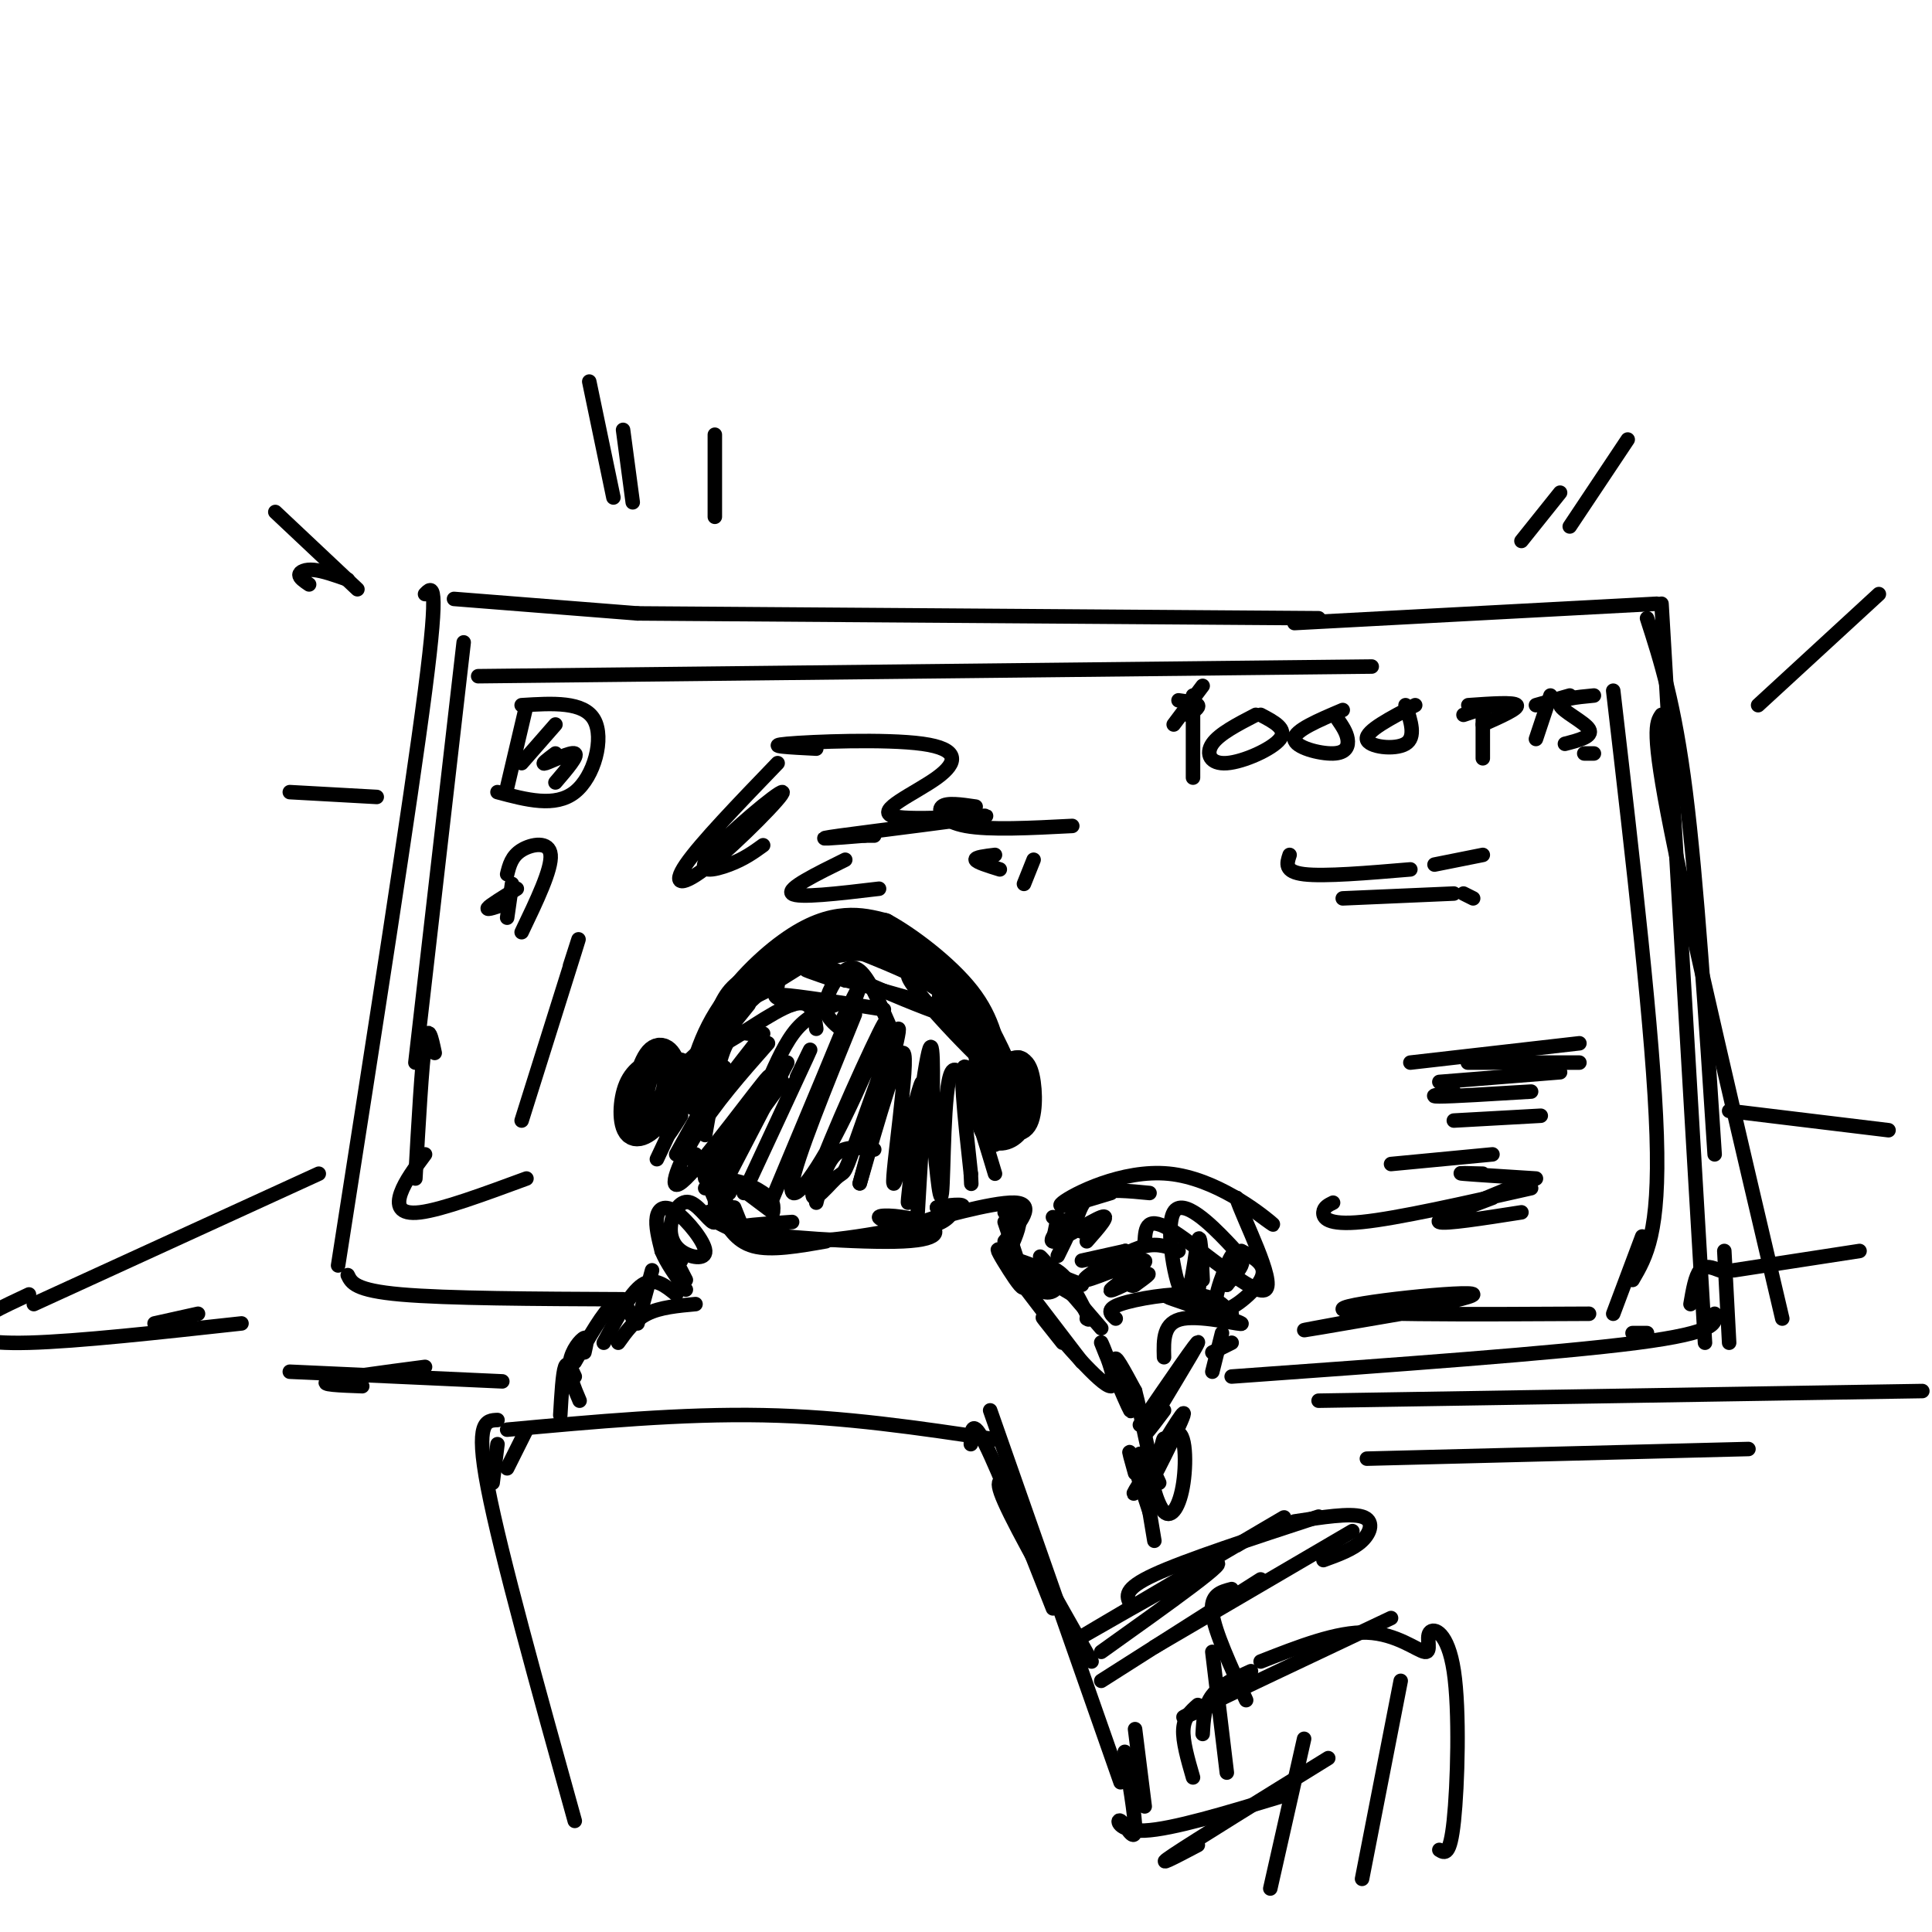 <svg viewBox='0 0 400 400' version='1.1' xmlns='http://www.w3.org/2000/svg' xmlns:xlink='http://www.w3.org/1999/xlink'><g fill='none' stroke='rgb(0,0,0)' stroke-width='3' stroke-linecap='round' stroke-linejoin='round'><path d='M132,127c0.000,0.000 141.000,1.000 141,1'/><path d='M132,127c0.000,0.000 -38.000,-3.000 -38,-3'/><path d='M88,123c1.500,-1.583 3.000,-3.167 0,20c-3.000,23.167 -10.500,71.083 -18,119'/><path d='M268,129c0.000,0.000 75.000,-4.000 75,-4'/><path d='M344,125c0.000,0.000 9.000,153.000 9,153'/><path d='M355,272c0.333,1.917 0.667,3.833 -16,6c-16.667,2.167 -50.333,4.583 -84,7'/><path d='M72,264c0.750,1.583 1.500,3.167 11,4c9.500,0.833 27.750,0.917 46,1'/><path d='M166,200c0.000,0.000 -16.000,10.000 -16,10'/><path d='M161,204c0.000,0.000 -12.000,6.000 -12,6'/><path d='M159,204c0.000,0.000 -13.000,12.000 -13,12'/><path d='M154,209c0.000,0.000 -14.000,13.000 -14,13'/><path d='M148,214c0.000,0.000 -10.000,18.000 -10,18'/><path d='M144,223c0.000,0.000 -8.000,17.000 -8,17'/><path d='M141,226c-1.500,4.083 -3.000,8.167 -3,9c0.000,0.833 1.500,-1.583 3,-4'/><path d='M155,208c-3.556,4.378 -7.111,8.756 -5,8c2.111,-0.756 9.889,-6.644 14,-8c4.111,-1.356 4.556,1.822 5,5'/><path d='M164,208c-2.583,-1.083 -5.167,-2.167 -2,-2c3.167,0.167 12.083,1.583 21,3'/><path d='M173,203c-4.167,-1.417 -8.333,-2.833 -5,-2c3.333,0.833 14.167,3.917 25,7'/><path d='M175,203c-5.507,-2.981 -11.015,-5.962 -4,-3c7.015,2.962 26.551,11.865 29,11c2.449,-0.865 -12.189,-11.500 -12,-9c0.189,2.500 15.205,18.135 18,20c2.795,1.865 -6.630,-10.038 -10,-14c-3.370,-3.962 -0.685,0.019 2,4'/><path d='M198,212c3.030,4.748 9.605,14.618 10,14c0.395,-0.618 -5.389,-11.722 -6,-9c-0.611,2.722 3.951,19.271 4,20c0.049,0.729 -4.415,-14.363 -6,-16c-1.585,-1.637 -0.293,10.182 1,22'/><path d='M201,243c0.167,3.667 0.083,1.833 0,0'/><path d='M184,212c-2.048,-4.720 -4.095,-9.440 -6,-11c-1.905,-1.560 -3.667,0.042 -5,2c-1.333,1.958 -2.238,4.274 -2,6c0.238,1.726 1.619,2.863 3,4'/><path d='M173,208c-2.833,1.167 -5.667,2.333 -8,5c-2.333,2.667 -4.167,6.833 -6,11'/><path d='M155,214c-1.750,-0.250 -3.500,-0.500 -5,3c-1.500,3.500 -2.750,10.750 -4,18'/><path d='M150,221c0.000,0.000 -10.000,18.000 -10,18'/><path d='M158,214c-5.750,7.333 -11.500,14.667 -14,19c-2.500,4.333 -1.750,5.667 -1,7'/><path d='M159,216c-5.530,6.262 -11.060,12.524 -15,19c-3.940,6.476 -6.292,13.167 -2,9c4.292,-4.167 15.226,-19.190 17,-21c1.774,-1.810 -5.613,9.595 -13,21'/><path d='M162,224c0.000,0.000 -16.000,22.000 -16,22'/><path d='M163,220c0.000,0.000 -13.000,25.000 -13,25'/><path d='M165,223c1.917,-4.000 3.833,-8.000 2,-4c-1.833,4.000 -7.417,16.000 -13,28'/><path d='M174,212c2.667,-5.500 5.333,-11.000 3,-5c-2.333,6.000 -9.667,23.500 -17,41'/><path d='M177,210c-6.088,14.967 -12.177,29.933 -13,35c-0.823,5.067 3.619,0.234 9,-10c5.381,-10.234 11.702,-25.870 10,-23c-1.702,2.870 -11.426,24.247 -14,32c-2.574,7.753 2.001,1.882 4,0c1.999,-1.882 1.423,0.224 4,-7c2.577,-7.224 8.308,-23.778 9,-24c0.692,-0.222 -3.654,15.889 -8,32'/><path d='M178,245c1.037,-3.291 7.630,-27.519 9,-27c1.370,0.519 -2.484,25.786 -2,27c0.484,1.214 5.305,-21.623 6,-21c0.695,0.623 -2.736,24.706 -3,25c-0.264,0.294 2.639,-23.202 4,-30c1.361,-6.798 1.181,3.101 1,13'/><path d='M193,232c0.595,7.143 1.583,18.500 2,15c0.417,-3.500 0.262,-21.857 2,-25c1.738,-3.143 5.369,8.929 9,21'/><path d='M191,234c0.000,0.000 -1.000,17.000 -1,17'/><path d='M181,238c-3.000,-0.417 -6.000,-0.833 -8,1c-2.000,1.833 -3.000,5.917 -4,10'/><path d='M148,241c0.000,0.000 3.000,6.000 3,6'/><path d='M144,239c0.000,0.000 6.000,14.000 6,14'/><path d='M147,244c-0.917,-2.167 -1.833,-4.333 -1,-3c0.833,1.333 3.417,6.167 6,11'/><path d='M152,245c0.000,0.000 8.000,6.000 8,6'/><path d='M152,250c0.000,0.000 2.000,5.000 2,5'/><path d='M149,251c1.667,3.000 3.333,6.000 7,7c3.667,1.000 9.333,0.000 15,-1'/><path d='M150,251c-2.356,-0.222 -4.711,-0.444 -3,1c1.711,1.444 7.489,4.556 16,5c8.511,0.444 19.756,-1.778 31,-4'/><path d='M164,253c-7.753,0.512 -15.507,1.023 -10,2c5.507,0.977 24.273,2.419 33,2c8.727,-0.419 7.413,-2.701 4,-4c-3.413,-1.299 -8.925,-1.616 -9,-1c-0.075,0.616 5.288,2.166 9,2c3.712,-0.166 5.775,-2.047 6,-3c0.225,-0.953 -1.387,-0.976 -3,-1'/><path d='M194,250c1.463,-0.426 6.619,-0.990 5,0c-1.619,0.990 -10.013,3.536 -8,3c2.013,-0.536 14.432,-4.153 19,-4c4.568,0.153 1.284,4.077 -2,8'/><path d='M208,251c1.500,0.167 3.000,0.333 3,2c0.000,1.667 -1.500,4.833 -3,8'/><path d='M160,251c0.175,-1.183 0.351,-2.367 -2,-4c-2.351,-1.633 -7.227,-3.717 -9,-2c-1.773,1.717 -0.441,7.235 -1,8c-0.559,0.765 -3.009,-3.222 -5,-4c-1.991,-0.778 -3.522,1.654 -4,4c-0.478,2.346 0.099,4.607 2,6c1.901,1.393 5.128,1.920 5,0c-0.128,-1.920 -3.611,-6.286 -6,-8c-2.389,-1.714 -3.682,-0.775 -4,1c-0.318,1.775 0.341,4.388 1,7'/><path d='M137,259c1.000,2.500 3.000,5.250 5,8'/><path d='M141,261c-2.083,-3.333 -4.167,-6.667 -4,-6c0.167,0.667 2.583,5.333 5,10'/><path d='M208,253c1.916,5.645 3.831,11.290 4,13c0.169,1.710 -1.409,-0.517 -3,-3c-1.591,-2.483 -3.196,-5.224 -2,-4c1.196,1.224 5.193,6.414 8,8c2.807,1.586 4.422,-0.430 4,-2c-0.422,-1.570 -2.883,-2.692 -3,-3c-0.117,-0.308 2.109,0.198 4,2c1.891,1.802 3.445,4.901 5,8'/><path d='M225,272c0.833,1.500 0.417,1.250 0,1'/><path d='M215,265c-3.083,-2.250 -6.167,-4.500 -5,-4c1.167,0.500 6.583,3.750 12,7'/><path d='M214,263c-2.333,-1.250 -4.667,-2.500 -3,-2c1.667,0.500 7.333,2.750 13,5'/><path d='M218,263c-1.833,-2.000 -3.667,-4.000 -2,-2c1.667,2.000 6.833,8.000 12,14'/><path d='M135,263c0.000,0.000 -3.000,11.000 -3,11'/><path d='M144,270c-3.667,0.333 -7.333,0.667 -10,2c-2.667,1.333 -4.333,3.667 -6,6'/><path d='M140,268c-2.250,-1.833 -4.500,-3.667 -7,-2c-2.500,1.667 -5.250,6.833 -8,12'/><path d='M131,273c-1.000,-2.250 -2.000,-4.500 -4,-3c-2.000,1.500 -5.000,6.750 -8,12'/><path d='M121,280c0.378,-1.644 0.756,-3.289 0,-3c-0.756,0.289 -2.644,2.511 -3,5c-0.356,2.489 0.822,5.244 2,8'/><path d='M119,285c-0.750,-1.667 -1.500,-3.333 -2,-2c-0.500,1.333 -0.750,5.667 -1,10'/><path d='M211,265c0.000,0.000 13.000,17.000 13,17'/><path d='M220,278c-2.858,-3.574 -5.715,-7.147 -3,-4c2.715,3.147 11.004,13.015 13,13c1.996,-0.015 -2.300,-9.911 -2,-9c0.300,0.911 5.196,12.630 6,14c0.804,1.370 -2.485,-7.609 -3,-10c-0.515,-2.391 1.742,1.804 4,6'/><path d='M235,288c1.381,5.000 2.833,14.500 4,16c1.167,1.500 2.048,-5.000 2,-6c-0.048,-1.000 -1.024,3.500 -2,8'/><path d='M105,296c18.083,-1.667 36.167,-3.333 53,-3c16.833,0.333 32.417,2.667 48,5'/><path d='M103,294c-2.333,0.083 -4.667,0.167 -2,14c2.667,13.833 10.333,41.417 18,69'/><path d='M205,292c0.000,0.000 27.000,77.000 27,77'/><path d='M228,342c14.190,-10.119 28.381,-20.238 23,-18c-5.381,2.238 -30.333,16.833 -29,16c1.333,-0.833 28.952,-17.095 39,-23c10.048,-5.905 2.524,-1.452 -5,3'/><path d='M234,332c-0.750,-1.500 -1.500,-3.000 5,-6c6.500,-3.000 20.250,-7.500 34,-12'/><path d='M268,315c5.733,-0.889 11.467,-1.778 14,-1c2.533,0.778 1.867,3.222 0,5c-1.867,1.778 -4.933,2.889 -8,4'/><path d='M280,317c0.000,0.000 -41.000,24.000 -41,24'/><path d='M261,327c0.000,0.000 -33.000,21.000 -33,21'/><path d='M201,299c0.083,-2.833 0.167,-5.667 3,0c2.833,5.667 8.417,19.833 14,34'/><path d='M210,308c-2.333,-1.500 -4.667,-3.000 -2,3c2.667,6.000 10.333,19.500 18,33'/><path d='M236,301c0.000,0.000 3.000,18.000 3,18'/><path d='M235,305c-0.750,-2.667 -1.500,-5.333 -1,-4c0.500,1.333 2.250,6.667 4,12'/><path d='M240,307c-1.066,-2.351 -2.132,-4.702 -2,-3c0.132,1.702 1.462,7.458 3,9c1.538,1.542 3.282,-1.128 4,-6c0.718,-4.872 0.409,-11.945 -2,-10c-2.409,1.945 -6.918,12.908 -6,12c0.918,-0.908 7.262,-13.688 8,-16c0.738,-2.312 -4.131,5.844 -9,14'/><path d='M236,307c-1.667,2.667 -1.333,2.333 -1,2'/><path d='M236,295c6.244,-9.133 12.489,-18.267 12,-17c-0.489,1.267 -7.711,12.933 -10,17c-2.289,4.067 0.356,0.533 3,-3'/><path d='M231,273c-1.067,-0.956 -2.133,-1.911 1,-3c3.133,-1.089 10.467,-2.311 15,-2c4.533,0.311 6.267,2.156 8,4'/><path d='M247,270c-3.607,-1.065 -7.214,-2.131 -4,-1c3.214,1.131 13.250,4.458 14,5c0.750,0.542 -7.786,-1.702 -12,-1c-4.214,0.702 -4.107,4.351 -4,8'/><path d='M238,247c-4.250,-0.417 -8.500,-0.833 -11,0c-2.500,0.833 -3.250,2.917 -4,5'/><path d='M230,247c-6.048,1.851 -12.095,3.702 -10,2c2.095,-1.702 12.333,-6.958 22,-6c9.667,0.958 18.762,8.131 21,10c2.238,1.869 -2.381,-1.565 -7,-5'/><path d='M256,248c1.333,4.262 8.167,17.417 6,19c-2.167,1.583 -13.333,-8.405 -19,-12c-5.667,-3.595 -5.833,-0.798 -6,2'/><path d='M244,259c-2.083,-0.833 -4.167,-1.667 -7,-1c-2.833,0.667 -6.417,2.833 -10,5'/><path d='M233,259c0.000,0.000 -9.000,2.000 -9,2'/><path d='M225,257c2.536,-2.875 5.071,-5.750 3,-5c-2.071,0.750 -8.750,5.125 -10,5c-1.250,-0.125 2.929,-4.750 4,-5c1.071,-0.250 -0.964,3.875 -3,8'/><path d='M233,259c-5.011,3.198 -10.022,6.396 -8,6c2.022,-0.396 11.078,-4.384 12,-4c0.922,0.384 -6.290,5.142 -7,6c-0.710,0.858 5.083,-2.183 7,-3c1.917,-0.817 -0.041,0.592 -2,2'/><path d='M235,266c-0.500,0.333 -0.750,0.167 -1,0'/><path d='M249,261c0.000,0.000 -1.000,7.000 -1,7'/><path d='M249,265c-0.225,-5.182 -0.450,-10.365 -1,-8c-0.550,2.365 -1.424,12.277 -3,11c-1.576,-1.277 -3.856,-13.744 -2,-17c1.856,-3.256 7.846,2.700 11,6c3.154,3.300 3.473,3.943 3,5c-0.473,1.057 -1.736,2.529 -3,4'/><path d='M254,266c0.100,-1.483 1.852,-7.191 1,-6c-0.852,1.191 -4.306,9.282 -3,11c1.306,1.718 7.373,-2.938 9,-6c1.627,-3.062 -1.187,-4.531 -4,-6'/><path d='M224,255c0.000,0.000 -6.000,-3.000 -6,-3'/><path d='M219,252c0.000,0.000 -1.000,5.000 -1,5'/><path d='M253,276c0.000,0.000 -2.000,8.000 -2,8'/><path d='M255,278c0.000,0.000 -4.000,2.000 -4,2'/><path d='M96,133c0.000,0.000 -10.000,87.000 -10,87'/><path d='M99,140c0.000,0.000 185.000,-2.000 185,-2'/><path d='M247,144c0.000,0.000 0.000,17.000 0,17'/><path d='M260,148c-3.792,1.964 -7.583,3.929 -9,6c-1.417,2.071 -0.458,4.250 3,4c3.458,-0.250 9.417,-2.929 11,-5c1.583,-2.071 -1.208,-3.536 -4,-5'/><path d='M278,147c-5.030,2.131 -10.060,4.262 -10,6c0.060,1.738 5.208,3.083 8,3c2.792,-0.083 3.226,-1.595 3,-3c-0.226,-1.405 -1.113,-2.702 -2,-4'/><path d='M293,146c-5.111,2.667 -10.222,5.333 -10,7c0.222,1.667 5.778,2.333 8,1c2.222,-1.333 1.111,-4.667 0,-8'/><path d='M307,146c0.000,0.000 0.000,11.000 0,11'/><path d='M304,146c4.750,-0.333 9.500,-0.667 10,0c0.500,0.667 -3.250,2.333 -7,4'/><path d='M318,146c0.000,0.000 7.000,-2.000 7,-2'/><path d='M321,144c0.000,0.000 -3.000,9.000 -3,9'/><path d='M330,144c-3.733,0.356 -7.467,0.711 -7,2c0.467,1.289 5.133,3.511 6,5c0.867,1.489 -2.067,2.244 -5,3'/><path d='M330,156c0.000,0.000 -2.000,0.000 -2,0'/><path d='M303,148c0.000,0.000 6.000,-2.000 6,-2'/><path d='M249,142c0.000,0.000 -6.000,8.000 -6,8'/><path d='M246,148c1.167,-0.750 2.333,-1.500 2,-2c-0.333,-0.500 -2.167,-0.750 -4,-1'/><path d='M109,146c0.000,0.000 -4.000,17.000 -4,17'/><path d='M108,146c6.422,-0.400 12.844,-0.800 15,3c2.156,3.800 0.044,11.800 -4,15c-4.044,3.200 -10.022,1.600 -16,0'/><path d='M115,150c0.000,0.000 -7.000,8.000 -7,8'/><path d='M115,156c-1.600,1.200 -3.200,2.400 -2,2c1.200,-0.400 5.200,-2.400 6,-2c0.800,0.400 -1.600,3.200 -4,6'/><path d='M106,183c0.000,0.000 -1.000,7.000 -1,7'/><path d='M105,181c0.467,-1.867 0.933,-3.733 3,-5c2.067,-1.267 5.733,-1.933 6,1c0.267,2.933 -2.867,9.467 -6,16'/><path d='M105,187c-2.167,0.750 -4.333,1.500 -4,1c0.333,-0.500 3.167,-2.250 6,-4'/><path d='M161,158c-8.014,8.321 -16.028,16.642 -19,21c-2.972,4.358 -0.901,4.753 5,0c5.901,-4.753 15.633,-14.656 15,-15c-0.633,-0.344 -11.632,8.869 -15,13c-3.368,4.131 0.895,3.180 4,2c3.105,-1.180 5.053,-2.590 7,-4'/><path d='M169,155c-5.484,-0.278 -10.967,-0.555 -6,-1c4.967,-0.445 20.385,-1.057 28,0c7.615,1.057 7.427,3.783 3,7c-4.427,3.217 -13.094,6.924 -9,8c4.094,1.076 20.948,-0.480 19,0c-1.948,0.480 -22.700,2.994 -30,4c-7.300,1.006 -1.150,0.503 5,0'/><path d='M179,173c1.167,0.000 1.583,0.000 2,0'/><path d='M202,167c-3.022,-0.444 -6.044,-0.889 -7,0c-0.956,0.889 0.156,3.111 5,4c4.844,0.889 13.422,0.444 22,0'/><path d='M175,178c-6.083,3.000 -12.167,6.000 -11,7c1.167,1.000 9.583,0.000 18,-1'/><path d='M206,177c-2.083,0.250 -4.167,0.500 -4,1c0.167,0.500 2.583,1.250 5,2'/><path d='M214,178c0.000,0.000 -2.000,5.000 -2,5'/><path d='M118,200c1.333,-4.167 2.667,-8.333 1,-3c-1.667,5.333 -6.333,20.167 -11,35'/><path d='M90,218c-0.667,-3.167 -1.333,-6.333 -2,-2c-0.667,4.333 -1.333,16.167 -2,28'/><path d='M88,239c-2.067,2.778 -4.133,5.556 -5,8c-0.867,2.444 -0.533,4.556 4,4c4.533,-0.556 13.267,-3.778 22,-7'/><path d='M276,249c-0.956,0.467 -1.911,0.933 -2,2c-0.089,1.067 0.689,2.733 8,2c7.311,-0.733 21.156,-3.867 35,-7'/><path d='M309,248c-6.000,2.250 -12.000,4.500 -11,5c1.000,0.500 9.000,-0.750 17,-2'/><path d='M267,177c-0.583,1.750 -1.167,3.500 3,4c4.167,0.500 13.083,-0.250 22,-1'/><path d='M297,179c0.000,0.000 10.000,-2.000 10,-2'/><path d='M278,186c0.000,0.000 23.000,-1.000 23,-1'/><path d='M303,185c0.000,0.000 2.000,1.000 2,1'/><path d='M292,220c0.000,0.000 35.000,-4.000 35,-4'/><path d='M309,220c-3.500,0.000 -7.000,0.000 -4,0c3.000,0.000 12.500,0.000 22,0'/><path d='M298,224c0.000,0.000 25.000,-2.000 25,-2'/><path d='M301,226c-2.833,0.500 -5.667,1.000 -3,1c2.667,0.000 10.833,-0.500 19,-1'/><path d='M301,232c0.000,0.000 18.000,-1.000 18,-1'/><path d='M288,241c0.000,0.000 21.000,-2.000 21,-2'/><path d='M307,243c-2.917,-0.083 -5.833,-0.167 -4,0c1.833,0.167 8.417,0.583 15,1'/><path d='M315,245c-5.250,2.167 -10.500,4.333 -12,5c-1.500,0.667 0.750,-0.167 3,-1'/></g>
<g fill='none' stroke='rgb(0,0,0)' stroke-width='6' stroke-linecap='round' stroke-linejoin='round'><path d='M137,220c-2.377,1.035 -4.753,2.069 -6,5c-1.247,2.931 -1.364,7.757 0,9c1.364,1.243 4.209,-1.099 6,-4c1.791,-2.901 2.527,-6.363 2,-9c-0.527,-2.637 -2.316,-4.449 -4,-2c-1.684,2.449 -3.261,9.159 -3,12c0.261,2.841 2.360,1.812 4,0c1.640,-1.812 2.820,-4.406 4,-7'/><path d='M140,224c1.022,-1.756 1.578,-2.644 1,-3c-0.578,-0.356 -2.289,-0.178 -4,0'/><path d='M210,222c-1.275,3.399 -2.550,6.798 -2,9c0.550,2.202 2.924,3.209 4,1c1.076,-2.209 0.853,-7.632 0,-10c-0.853,-2.368 -2.336,-1.682 -4,0c-1.664,1.682 -3.508,4.358 -4,7c-0.492,2.642 0.367,5.250 2,6c1.633,0.750 4.038,-0.357 5,-3c0.962,-2.643 0.481,-6.821 0,-11'/><path d='M211,221c-0.167,-1.500 -0.583,0.250 -1,2'/><path d='M208,222c-2.583,-5.833 -5.167,-11.667 -10,-16c-4.833,-4.333 -11.917,-7.167 -19,-10'/><path d='M179,196c-7.286,-0.452 -16.000,3.417 -21,6c-5.000,2.583 -6.286,3.881 -8,8c-1.714,4.119 -3.857,11.060 -6,18'/><path d='M144,228c-0.766,0.335 0.321,-7.828 4,-15c3.679,-7.172 9.952,-13.354 15,-17c5.048,-3.646 8.871,-4.756 12,-5c3.129,-0.244 5.565,0.378 8,1'/><path d='M183,192c4.756,2.556 12.644,8.444 17,14c4.356,5.556 5.178,10.778 6,16'/></g>
<g fill='none' stroke='rgb(0,0,0)' stroke-width='3' stroke-linecap='round' stroke-linejoin='round'><path d='M341,128c2.833,8.750 5.667,17.500 8,36c2.333,18.500 4.167,46.750 6,75'/><path d='M344,148c-1.083,1.583 -2.167,3.167 2,24c4.167,20.833 13.583,60.917 23,101'/><path d='M357,259c0.000,0.000 1.000,19.000 1,19'/><path d='M356,263c-1.500,-0.583 -3.000,-1.167 -4,0c-1.000,1.167 -1.500,4.083 -2,7'/><path d='M359,263c0.000,0.000 26.000,-4.000 26,-4'/><path d='M389,123c0.000,0.000 -25.000,23.000 -25,23'/><path d='M337,91c0.000,0.000 -12.000,18.000 -12,18'/><path d='M323,102c0.000,0.000 -8.000,10.000 -8,10'/><path d='M122,79c0.000,0.000 5.000,24.000 5,24'/><path d='M129,89c0.000,0.000 2.000,15.000 2,15'/><path d='M148,90c0.000,0.000 0.000,17.000 0,17'/><path d='M57,106c0.000,0.000 17.000,16.000 17,16'/><path d='M72,120c-2.578,-0.911 -5.156,-1.822 -7,-2c-1.844,-0.178 -2.956,0.378 -3,1c-0.044,0.622 0.978,1.311 2,2'/><path d='M78,165c0.000,0.000 -18.000,-1.000 -18,-1'/><path d='M103,299c0.000,0.000 -1.000,8.000 -1,8'/><path d='M109,296c0.000,0.000 -4.000,8.000 -4,8'/><path d='M60,284c0.000,0.000 44.000,2.000 44,2'/><path d='M75,287c-4.583,-0.167 -9.167,-0.333 -7,-1c2.167,-0.667 11.083,-1.833 20,-3'/><path d='M66,243c0.000,0.000 -59.000,27.000 -59,27'/><path d='M6,268c-5.422,2.533 -10.844,5.067 -12,7c-1.156,1.933 1.956,3.267 12,3c10.044,-0.267 27.022,-2.133 44,-4'/><path d='M41,272c0.000,0.000 -9.000,2.000 -9,2'/><path d='M358,230c0.000,0.000 33.000,4.000 33,4'/><path d='M273,290c0.000,0.000 125.000,-2.000 125,-2'/><path d='M334,143c4.167,35.833 8.333,71.667 9,92c0.667,20.333 -2.167,25.167 -5,30'/><path d='M340,256c0.000,0.000 -6.000,16.000 -6,16'/><path d='M329,272c-25.696,0.143 -51.393,0.286 -51,-1c0.393,-1.286 26.875,-4.000 27,-3c0.125,1.000 -26.107,5.714 -33,7c-6.893,1.286 5.554,-0.857 18,-3'/><path d='M338,276c0.000,0.000 3.000,0.000 3,0'/><path d='M283,302c0.000,0.000 79.000,-2.000 79,-2'/><path d='M235,358c0.000,0.000 2.000,16.000 2,16'/><path d='M234,367c-0.735,-3.054 -1.470,-6.108 -1,-3c0.470,3.108 2.147,12.380 2,15c-0.147,2.620 -2.116,-1.410 -3,-2c-0.884,-0.590 -0.681,2.260 5,2c5.681,-0.260 16.841,-3.630 28,-7'/><path d='M248,382c-4.750,2.500 -9.500,5.000 -5,2c4.500,-3.000 18.250,-11.500 32,-20'/><path d='M251,342c0.000,0.000 3.000,25.000 3,25'/><path d='M248,353c-1.417,1.250 -2.833,2.500 -3,5c-0.167,2.500 0.917,6.250 2,10'/><path d='M249,359c0.167,-2.917 0.333,-5.833 2,-8c1.667,-2.167 4.833,-3.583 8,-5'/><path d='M255,329c-2.250,0.583 -4.500,1.167 -4,5c0.500,3.833 3.750,10.917 7,18'/><path d='M251,353c-4.583,2.000 -9.167,4.000 -3,1c6.167,-3.000 23.083,-11.000 40,-19'/><path d='M261,344c7.930,-3.112 15.861,-6.223 22,-6c6.139,0.223 10.488,3.781 12,4c1.512,0.219 0.189,-2.900 1,-4c0.811,-1.100 3.757,-0.181 5,8c1.243,8.181 0.784,23.623 0,31c-0.784,7.377 -1.892,6.688 -3,6'/><path d='M290,348c0.000,0.000 -8.000,41.000 -8,41'/><path d='M270,360c0.000,0.000 -7.000,31.000 -7,31'/></g>
</svg>